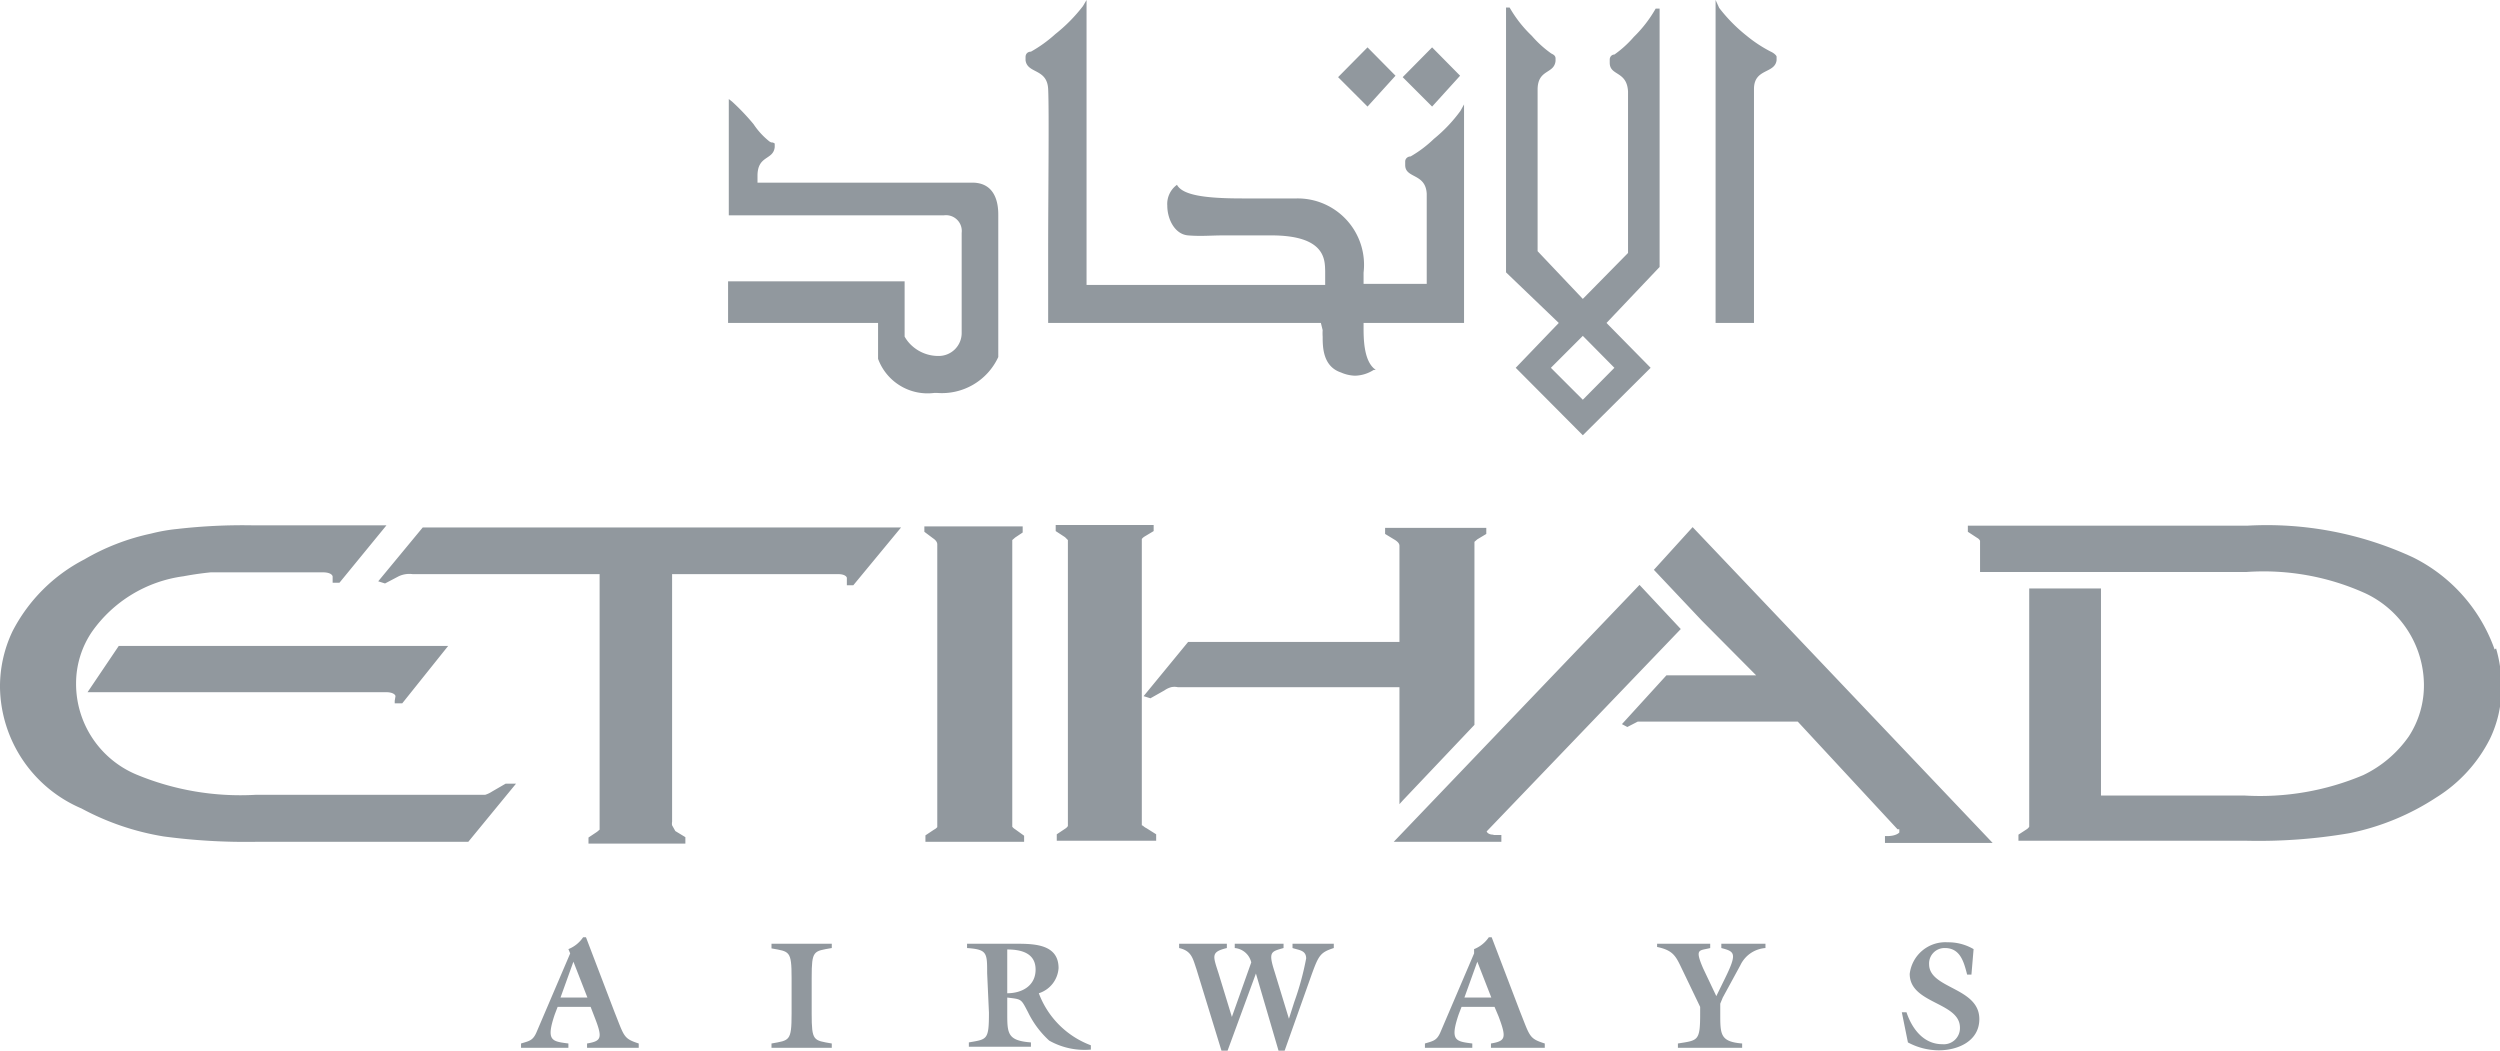 <svg xmlns="http://www.w3.org/2000/svg" viewBox="0 0 69.67 29.28"><defs><style>.cls-1{fill:#91989e;}</style></defs><g id="Layer_2" data-name="Layer 2"><g id="ELEMENTOS"><path class="cls-1" d="M10.54,16.2l.19.06h0l.38-.2A.7.7,0,0,1,11.5,16h5.21v7l0,.12-.07.06-.24.16,0,0v.17H19.1v-.18l-.28-.17L18.73,23a.27.27,0,0,1,0-.1V16h4.63c.19,0,.25.08.24.12v.19h.18l1.33-1.61H11.78ZM11,19.53v.07h.21L12.49,18H3.31l-.87,1.29h8.32c.2,0,.27.08.26.12v0Zm2.71,2.53a.75.75,0,0,1-.19.09l-6.4,0a7.55,7.55,0,0,1-3.33-.57,2.74,2.74,0,0,1-1.67-2.54,2.56,2.56,0,0,1,.44-1.43,3.72,3.72,0,0,1,2.55-1.55c.32-.06.57-.09.76-.11.35,0,.74,0,1.18,0H9c.21,0,.27.08.27.12v0l0,.1v.07h.19l1.31-1.6H7.05a16,16,0,0,0-2.1.1,4.92,4.92,0,0,0-.74.13,6.28,6.28,0,0,0-1.86.72,4.65,4.65,0,0,0-2,2A3.58,3.58,0,0,0,0,19.17a3.73,3.73,0,0,0,2.27,3.36,7.3,7.3,0,0,0,2.29.78,17.26,17.26,0,0,0,2.57.15h5.92l1.33-1.62h-.29Zm12.05-7.24L26,15c.09.06.12.12.12.17v7.76l0,.12a.28.28,0,0,1-.09.07l-.24.16h0v.18h2.75v-.17l-.25-.18a.31.31,0,0,1-.08-.07l0-7.88,0-.11.08-.07.21-.14,0,0v-.17H25.76Zm20.33,1.06,1.34,1.42,1.51,1.52h-2.5L45.2,20.18l.15.08h0l.29-.15.1,0h4.36l2.78,3s0,0,.05,0l0,.09s-.08.1-.34.1h-.06v.19h3l-8.36-8.8ZM69.52,18.1h-.06l.06,0a4.56,4.56,0,0,0-2.28-2.57,9.69,9.69,0,0,0-4.62-.88H54.84v.17l.26.17a.19.19,0,0,1,.08.08v.87h7.43a6.87,6.87,0,0,1,3.32.6,2.84,2.84,0,0,1,1.62,2.52,2.6,2.6,0,0,1-.42,1.46,3.27,3.27,0,0,1-1.27,1.08,7.39,7.39,0,0,1-3.31.57h-4V16.4h-2l0,6.53,0,.11a.23.23,0,0,1-.07.07l-.23.15,0,0v.17h6.35a15,15,0,0,0,2.87-.21,6.91,6.91,0,0,0,2.43-1,4.09,4.09,0,0,0,1.49-1.63,3.24,3.24,0,0,0,.32-1.45,3.69,3.69,0,0,0-.15-1.07M41.61,23.26c-.12,0-.17-.06-.18-.09l5.41-5.64L45.69,16.3l-6.85,7.16h3v-.19h-.21M39,22.41l.09-.1,2-2.11,0-5,0-.1.08-.07.25-.15,0,0v-.17H38.6v.17l.28.17c.09.06.12.11.12.16v2.68H33.11L31.87,19.4l.19.06h0l.39-.22a.62.62,0,0,1,.19-.09.44.44,0,0,1,.18,0H39ZM31.82,23l0-7.88,0-.1a.3.3,0,0,1,.08-.07l.25-.15,0,0v-.17H29.42v.17l.26.17.08.08,0,7.85,0,.12a.23.23,0,0,1-.07.07l-.24.16h0v.18h2.77v-.18l-.27-.17a.37.37,0,0,1-.1-.07M42.24,10.25l1.87,1.88L46,10.25,44.77,9l1.48-1.56V.24l-.11,0a3.54,3.54,0,0,1-.61.79,3,3,0,0,1-.54.49c-.07,0-.13.06-.13.14v.09c0,.37.48.22.51.8,0,.2,0,.77,0,1.44,0,1.26,0,2.86,0,3.06L44.11,8.33,42.85,7c0-.2,0-1.8,0-3.06,0-.67,0-1.24,0-1.44,0-.58.46-.43.5-.8V1.63c0-.08-.06-.11-.12-.14A3,3,0,0,1,42.69,1a3.47,3.47,0,0,1-.62-.79l-.1,0V7.59L43.44,9Zm2.75,0-.88.89-.89-.89.89-.89ZM48.88,8.9s0-2.58,0-4.49c0-1,0-1.73,0-1.93,0-.58.58-.42.63-.8,0-.05,0-.07,0-.1s-.07-.1-.16-.14A3.74,3.74,0,0,1,48.68,1a4.46,4.46,0,0,1-.77-.78L47.81,0V9h1.07ZM24.47,10a1.47,1.47,0,0,0,1.57.95h.07a1.73,1.73,0,0,0,1.71-1V6c0-.18,0-.9-.71-.91h-6V4.9c0-.58.44-.43.48-.8V4a.13.13,0,0,0,0,0c-.09-.06-.06,0-.15-.06A2.09,2.09,0,0,1,21,3.46a6.24,6.24,0,0,0-.6-.63l-.09-.07v2h0V6h6a.44.44,0,0,1,.49.49V9.27a.64.64,0,0,1-.65.65,1.09,1.09,0,0,1-.72-.27,1,1,0,0,1-.22-.27V7.84H20.29V9h4.18Zm12.39-.8a1.23,1.23,0,0,0,0,.18c0,.28,0,.83.51,1a1.05,1.05,0,0,0,.39.09,1,1,0,0,0,.52-.16l.06,0-.06-.05C38,10,38,9.41,38,9.11,38,9,38,9,38,9H40.8V6h0V2.91l-.1.18a4.17,4.17,0,0,1-.74.78,3.32,3.32,0,0,1-.65.49c-.08,0-.15.06-.15.14s0,.06,0,.1c0,.38.57.22.6.8,0,.28,0,1.91,0,1.91v.6H38V7.6a1.85,1.85,0,0,0-1.86-2.07H36l-1.39,0c-1.07,0-1.66-.1-1.81-.38l0,0,0,0a.66.66,0,0,0-.27.58c0,.38.21.8.58.83s.62,0,1,0h1.32c1.53,0,1.49.7,1.5,1v.38H30.28l0-.78V0l-.1.17a4.46,4.46,0,0,1-.77.78,3.74,3.74,0,0,1-.68.49c-.09,0-.15.06-.15.15v.09c.05.38.6.22.63.8s0,3,0,4.52V9h7.6Zm3.83-7.09,0,0-.78-.79-.82.83.82.82Zm-1.8,0,0,0-.78-.79-.82.83.82.82Z"/><path class="cls-1" d="M15.54,28.06l-.08.21c-.25.74-.08.75.38.81v.12H14.52v-.12c.23-.07.33-.08.43-.31l.94-2.2-.05-.12a.89.89,0,0,0,.41-.33h.08l.79,2.07c.28.7.25.75.68.89v.12H16.36v-.12c.41-.07.44-.15.2-.76l-.1-.26Zm.83-.26-.39-1-.36,1Z"/><path class="cls-1" d="M22.62,28.25c0,.77.05.74.56.83v.12H21.5v-.12c.5-.09.56-.06.56-.83v-1c0-.76-.06-.73-.56-.82V26.3h1.68v.12c-.51.09-.56.06-.56.82Z"/><path class="cls-1" d="M27.51,27.12c0-.57,0-.66-.56-.7V26.3h1.33c.52,0,1.22,0,1.22.68a.79.79,0,0,1-.55.7,2.47,2.47,0,0,0,1.45,1.45l0,.12A2,2,0,0,1,29.24,29a2.6,2.6,0,0,1-.59-.79c-.2-.38-.17-.36-.58-.41v.42c0,.58,0,.78.66.83v.12H27v-.12c.51-.09.56-.06.56-.83Zm.56.56c.4,0,.79-.2.79-.66s-.4-.56-.79-.56Z"/><path class="cls-1" d="M34.21,29.28l-.17,0L33.34,27c-.1-.29-.13-.5-.48-.58V26.3h1.33v.12c-.45.11-.39.21-.23.71l.37,1.21h0l.54-1.52a.52.52,0,0,0-.46-.4V26.3h1.36v.12c-.35.1-.43.1-.25.66l.4,1.31h0l.15-.47a7.87,7.87,0,0,0,.33-1.21c0-.23-.2-.23-.38-.29V26.3h1.15v.12c-.37.12-.42.2-.61.72l-.76,2.14-.17,0L35,27.13h0Z"/><path class="cls-1" d="M40.73,28.06l-.08.21c-.25.74-.08.75.38.81v.12H39.71v-.12c.23-.07.33-.08.43-.31l.94-2.2,0-.12a.89.89,0,0,0,.41-.33h.08l.79,2.07c.28.7.25.75.69.89v.12H41.55v-.12c.41-.07.44-.15.21-.76l-.11-.26Zm.83-.26-.39-1-.36,1Z"/><path class="cls-1" d="M47.94,28.25c0,.58,0,.78.61.83v.12H46.76v-.12c.56-.09.62-.06.62-.83v-.19l-.48-1c-.19-.39-.24-.57-.72-.67V26.3h1.48v.12c-.3.08-.44,0-.2.56l.37.78.23-.47c.36-.73.29-.77-.09-.87V26.3H49.2v.12a.84.84,0,0,0-.7.48l-.49.9-.07.17Z"/><path class="cls-1" d="M54.94,27.16h-.12c-.09-.35-.19-.74-.62-.74a.43.43,0,0,0-.44.45c0,.69,1.4.64,1.4,1.53,0,.61-.59.87-1.13.87a1.83,1.83,0,0,1-.86-.22L53,28.21l.13,0c.14.42.45.89,1,.89a.45.45,0,0,0,.49-.46c0-.72-1.4-.66-1.4-1.5a1,1,0,0,1,1.06-.88,1.39,1.39,0,0,1,.72.19Z"/></g></g></svg>